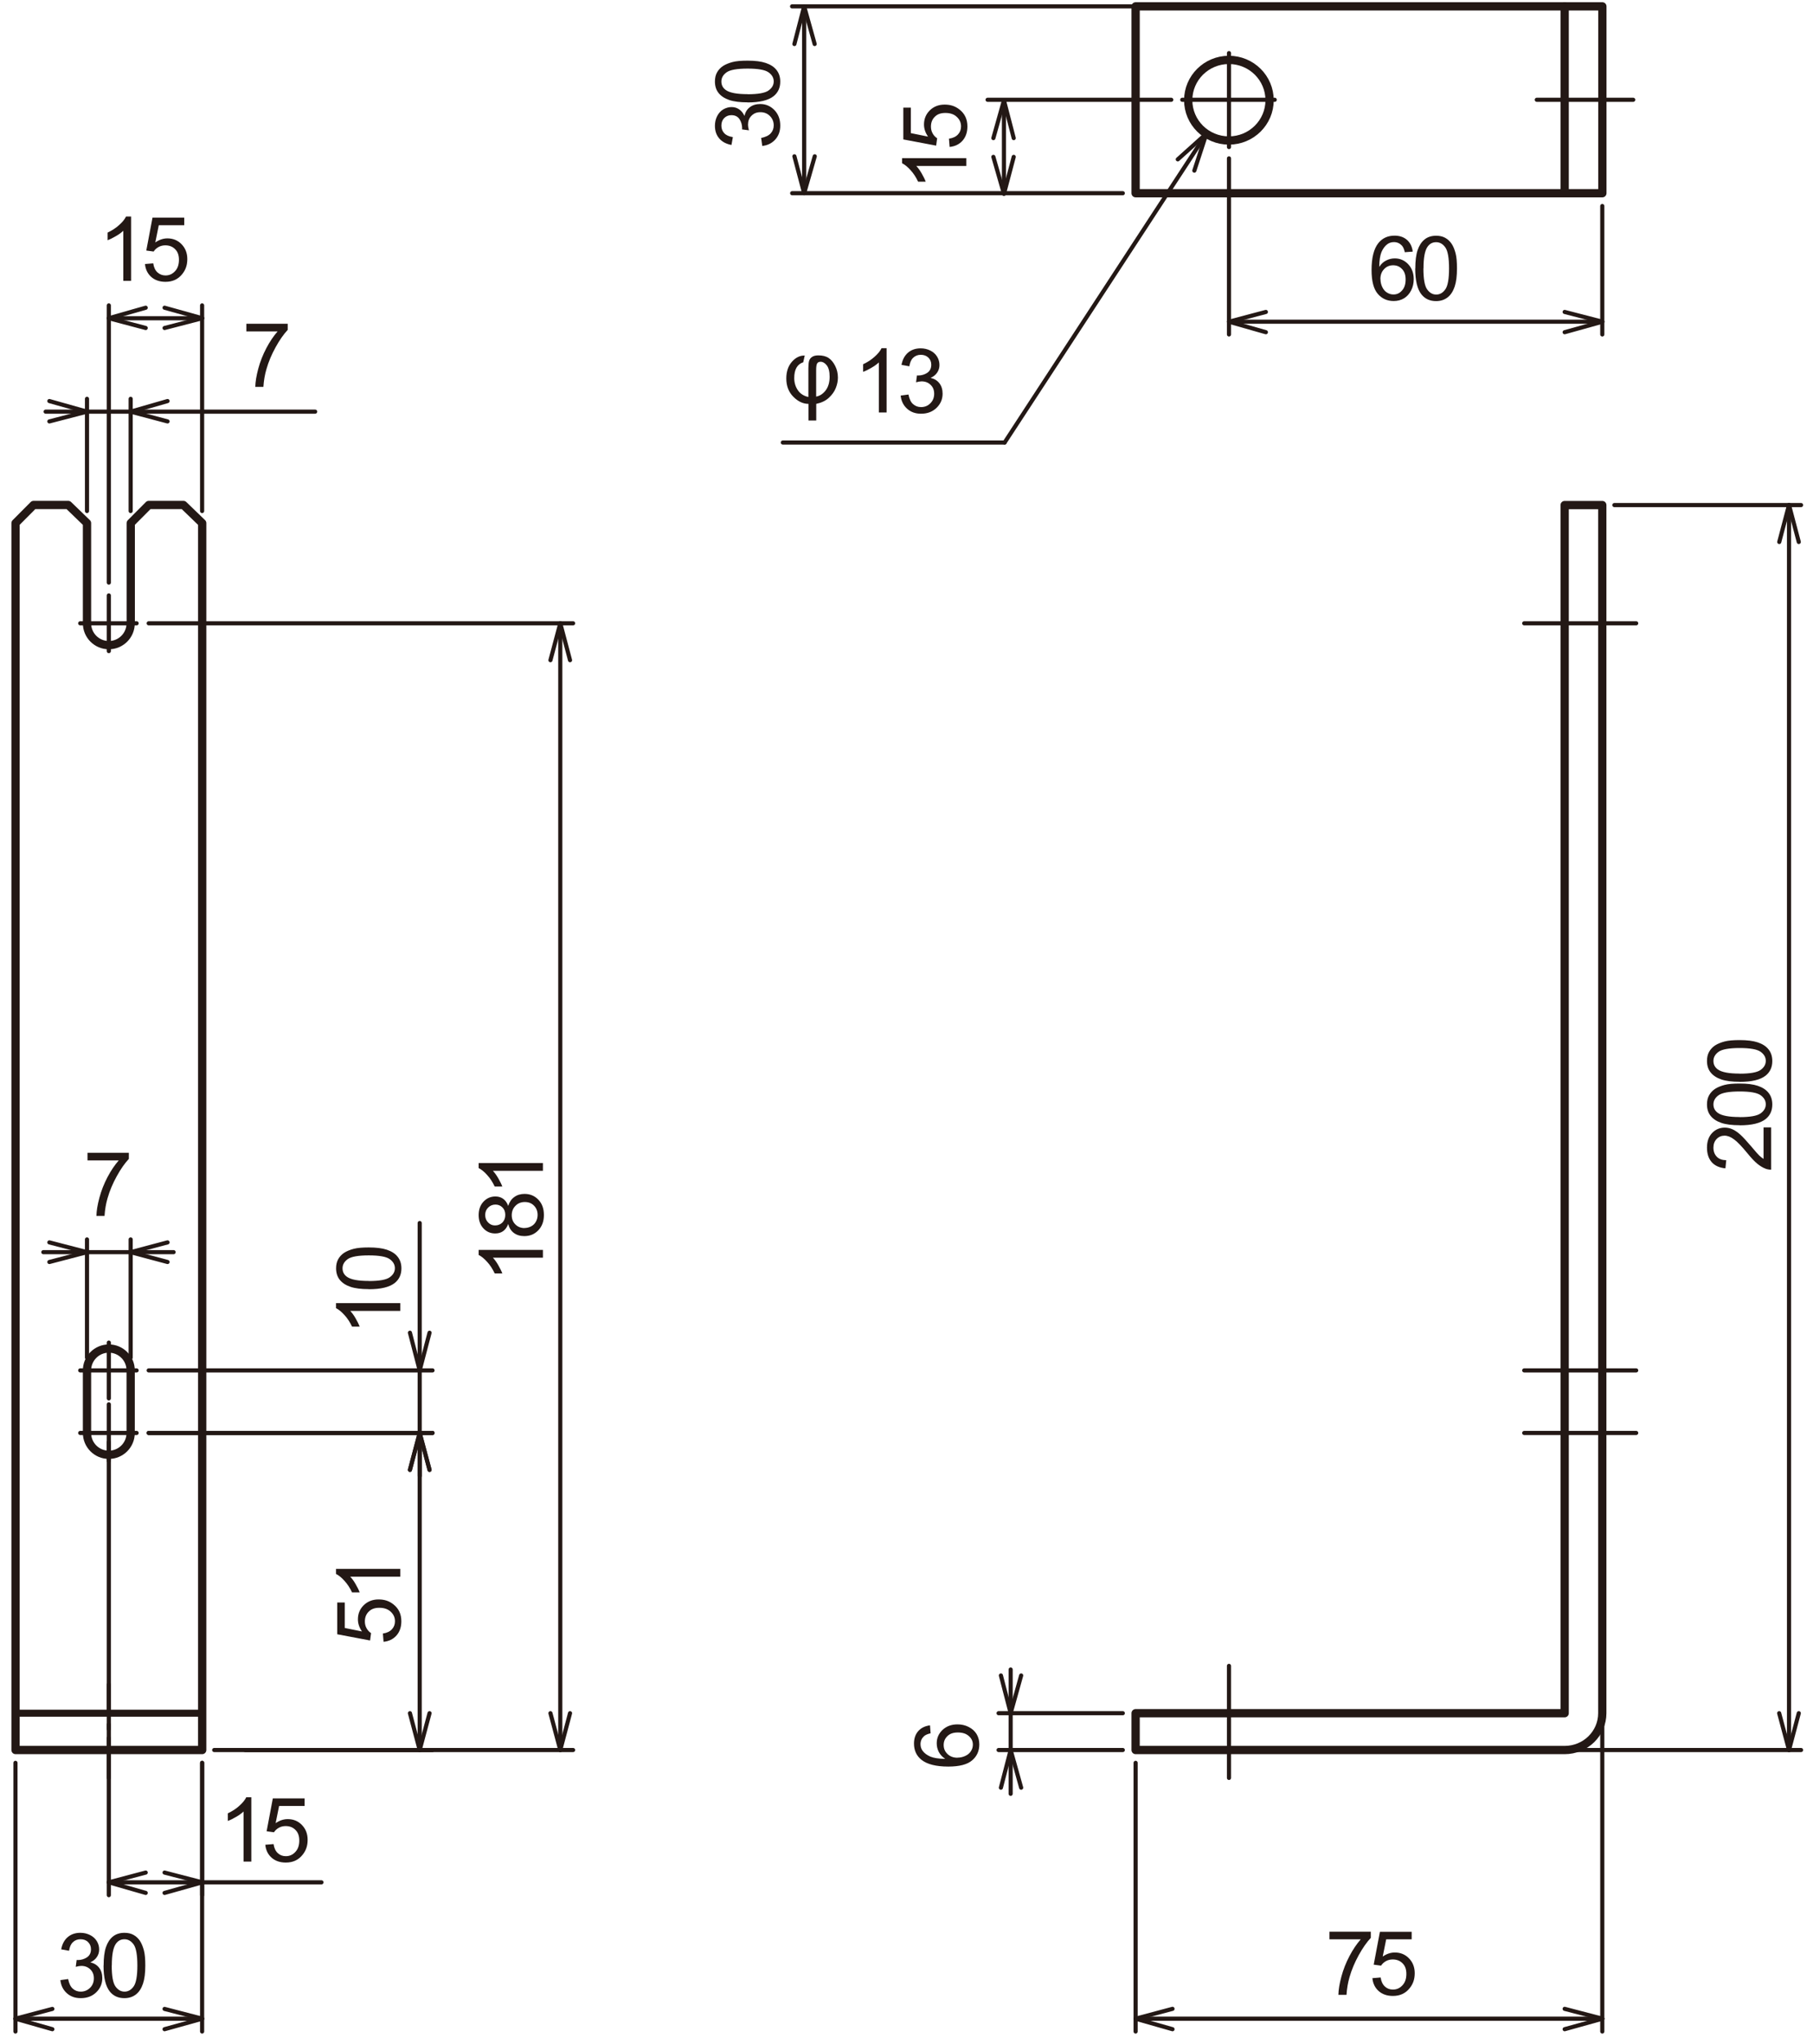 <?xml version="1.0" encoding="UTF-8"?>
<svg id="_レイヤー_1" data-name="レイヤー 1" xmlns="http://www.w3.org/2000/svg" viewBox="0 0 219.23 247">
  <defs>
    <style>
      .cls-1 {
        fill: #231815;
        stroke-width: 0px;
      }

      .cls-2 {
        stroke-width: .85px;
      }

      .cls-2, .cls-3, .cls-4 {
        fill: none;
        stroke: #231815;
        stroke-linecap: round;
        stroke-linejoin: round;
      }

      .cls-4 {
        stroke-width: .5px;
      }
    </style>
  </defs>
  <rect class="cls-3" x="137.32" y=".77" width="56.44" height="22.58"/>
  <path class="cls-3" d="m153.52,12.11c0,2.69-2.2,4.87-4.92,4.87s-4.92-2.18-4.92-4.87,2.2-4.87,4.92-4.87,4.92,2.18,4.92,4.87"/>
  <line class="cls-3" x1="189.2" y1=".77" x2="189.2" y2="23.35"/>
  <rect class="cls-2" x="1.87" y="207.05" width="22.57" height="4.46"/>
  <path class="cls-3" d="m13.16,162.98c1.46,0,2.64,1.18,2.64,2.64v7.56c0,1.46-1.18,2.64-2.64,2.64s-2.64-1.18-2.64-2.64v-7.56c0-1.46,1.18-2.64,2.64-2.64"/>
  <path class="cls-3" d="m15.8,75.33c0,1.46-1.18,2.64-2.64,2.64s-2.64-1.18-2.64-2.64v-12.11l-2.27-2.19h-4.19l-2.18,2.19v148.28h22.57V63.22l-2.27-2.19h-4.19l-2.18,2.19v12.11"/>
  <path class="cls-3" d="m193.75,61.04h-4.55v146.01h-51.88v4.45h51.88c2.52,0,4.55-1.99,4.55-4.45V61.04"/>
  <line class="cls-4" x1="142.96" y1="12.06" x2="154.14" y2="12.06"/>
  <line class="cls-4" x1="148.61" y1="6.42" x2="148.61" y2="17.77"/>
  <line class="cls-4" x1="197.49" y1="12.06" x2="185.83" y2="12.06"/>
  <polyline class="cls-4" points="142.42 19.26 145.88 16.15 144.42 20.62"/>
  <line class="cls-4" x1="145.88" y1="16.16" x2="121.48" y2="53.48"/>
  <line class="cls-4" x1="121.48" y1="53.48" x2="94.66" y2="53.48"/>
  <line class="cls-4" x1="24.44" y1="213.05" x2="24.44" y2="245.52"/>
  <line class="cls-4" x1="1.87" y1="213.05" x2="1.87" y2="245.52"/>
  <polyline class="cls-4" points="19.9 242.79 24.45 243.97 19.9 245.24"/>
  <polyline class="cls-4" points="6.33 245.24 1.87 243.97 6.33 242.79"/>
  <line class="cls-4" x1="24.44" y1="243.97" x2="1.87" y2="243.97"/>
  <line class="cls-4" x1="13.16" y1="214.87" x2="13.16" y2="210.05"/>
  <line class="cls-4" x1="13.16" y1="208.96" x2="13.16" y2="208.41"/>
  <line class="cls-4" x1="13.16" y1="207.32" x2="13.16" y2="203.59"/>
  <line class="cls-4" x1="9.7" y1="75.33" x2="13.16" y2="75.33"/>
  <line class="cls-4" x1="13.16" y1="75.33" x2="16.52" y2="75.33"/>
  <line class="cls-4" x1="13.16" y1="71.96" x2="13.16" y2="75.33"/>
  <line class="cls-4" x1="13.16" y1="75.33" x2="13.16" y2="78.69"/>
  <line class="cls-4" x1="9.7" y1="165.62" x2="13.16" y2="165.62"/>
  <line class="cls-4" x1="13.16" y1="165.62" x2="16.52" y2="165.62"/>
  <line class="cls-4" x1="13.16" y1="162.26" x2="13.16" y2="165.62"/>
  <line class="cls-4" x1="13.16" y1="165.62" x2="13.16" y2="169"/>
  <line class="cls-4" x1="9.7" y1="173.18" x2="13.16" y2="173.18"/>
  <line class="cls-4" x1="13.16" y1="173.18" x2="16.52" y2="173.18"/>
  <line class="cls-4" x1="13.16" y1="169.72" x2="13.16" y2="173.18"/>
  <line class="cls-4" x1="13.16" y1="173.18" x2="13.16" y2="176.55"/>
  <line class="cls-4" x1="148.61" y1="214.87" x2="148.61" y2="201.33"/>
  <line class="cls-4" x1="184.31" y1="173.18" x2="197.85" y2="173.18"/>
  <line class="cls-4" x1="184.31" y1="75.33" x2="197.85" y2="75.33"/>
  <line class="cls-4" x1="184.31" y1="165.62" x2="197.85" y2="165.62"/>
  <line class="cls-4" x1="137.32" y1="213.05" x2="137.32" y2="245.52"/>
  <line class="cls-4" x1="193.75" y1="201.77" x2="193.75" y2="245.52"/>
  <polyline class="cls-4" points="141.78 245.24 137.32 243.97 141.78 242.78"/>
  <polyline class="cls-4" points="189.2 242.78 193.76 243.97 189.2 245.24"/>
  <line class="cls-4" x1="137.32" y1="243.97" x2="193.76" y2="243.97"/>
  <line class="cls-4" x1="135.77" y1="211.5" x2="120.75" y2="211.5"/>
  <line class="cls-4" x1="135.77" y1="207.05" x2="120.75" y2="207.05"/>
  <line class="cls-4" x1="122.21" y1="207.05" x2="122.21" y2="211.5"/>
  <polyline class="cls-4" points="121.03 216.05 122.21 211.5 123.48 216.05"/>
  <line class="cls-4" x1="122.21" y1="211.5" x2="122.21" y2="216.79"/>
  <polyline class="cls-4" points="123.48 202.49 122.21 207.05 121.03 202.49"/>
  <line class="cls-4" x1="122.21" y1="207.05" x2="122.21" y2="201.77"/>
  <line class="cls-4" x1="185.11" y1="211.5" x2="217.79" y2="211.5"/>
  <line class="cls-4" x1="195.21" y1="61.04" x2="217.79" y2="61.04"/>
  <polyline class="cls-4" points="217.51 207.05 216.33 211.5 215.14 207.05"/>
  <polyline class="cls-4" points="215.15 65.5 216.33 61.03 217.51 65.5"/>
  <line class="cls-4" x1="216.33" y1="211.5" x2="216.33" y2="61.04"/>
  <line class="cls-4" x1="135.77" y1="23.35" x2="95.79" y2="23.35"/>
  <line class="cls-4" x1="148.97" y1=".77" x2="95.78" y2=".77"/>
  <polyline class="cls-4" points="98.52 18.89 97.24 23.35 96.06 18.89"/>
  <polyline class="cls-4" points="96.06 5.32 97.24 .77 98.51 5.32"/>
  <line class="cls-4" x1="97.24" y1="23.35" x2="97.24" y2=".77"/>
  <line class="cls-4" x1="193.75" y1="24.9" x2="193.75" y2="40.42"/>
  <line class="cls-4" x1="148.61" y1="19.14" x2="148.61" y2="40.42"/>
  <polyline class="cls-4" points="189.2 37.7 193.76 38.88 189.2 40.15"/>
  <polyline class="cls-4" points="153.07 40.15 148.61 38.88 153.07 37.7"/>
  <line class="cls-4" x1="193.75" y1="38.88" x2="148.61" y2="38.88"/>
  <line class="cls-4" x1="15.8" y1="61.76" x2="15.8" y2="48.2"/>
  <line class="cls-4" x1="10.52" y1="61.76" x2="10.52" y2="48.2"/>
  <line class="cls-4" x1="10.52" y1="49.75" x2="15.8" y2="49.75"/>
  <polyline class="cls-4" points="20.26 50.93 15.8 49.75 20.26 48.47"/>
  <line class="cls-4" x1="15.8" y1="49.75" x2="38.11" y2="49.75"/>
  <polyline class="cls-4" points="5.97 48.47 10.52 49.75 5.97 50.93"/>
  <line class="cls-4" x1="10.52" y1="49.75" x2="5.52" y2="49.75"/>
  <line class="cls-4" x1="24.44" y1="61.76" x2="24.44" y2="36.91"/>
  <line class="cls-4" x1="13.16" y1="70.41" x2="13.16" y2="36.91"/>
  <polyline class="cls-4" points="19.9 37.19 24.45 38.46 19.9 39.64"/>
  <polyline class="cls-4" points="17.62 39.64 13.16 38.46 17.62 37.19"/>
  <line class="cls-4" x1="24.44" y1="38.46" x2="13.16" y2="38.46"/>
  <line class="cls-4" x1="24.44" y1="213.05" x2="24.44" y2="229.04"/>
  <line class="cls-4" x1="13.16" y1="174.28" x2="13.16" y2="229.04"/>
  <polyline class="cls-4" points="19.9 226.31 24.45 227.49 19.9 228.77"/>
  <polyline class="cls-4" points="17.62 228.77 13.16 227.49 17.62 226.31"/>
  <line class="cls-4" x1="38.87" y1="227.49" x2="13.16" y2="227.49"/>
  <line class="cls-4" x1="25.9" y1="211.5" x2="52.3" y2="211.5"/>
  <line class="cls-4" x1="17.98" y1="173.18" x2="52.3" y2="173.18"/>
  <polyline class="cls-4" points="51.94 207.05 50.75 211.5 49.57 207.05"/>
  <polyline class="cls-4" points="49.57 177.64 50.75 173.18 51.94 177.64"/>
  <line class="cls-4" x1="50.75" y1="211.5" x2="50.75" y2="173.18"/>
  <line class="cls-4" x1="29.64" y1="211.5" x2="69.3" y2="211.5"/>
  <line class="cls-4" x1="17.98" y1="75.33" x2="69.3" y2="75.33"/>
  <polyline class="cls-4" points="68.93 207.05 67.75 211.5 66.56 207.05"/>
  <polyline class="cls-4" points="66.56 79.79 67.75 75.33 68.93 79.79"/>
  <line class="cls-4" x1="67.75" y1="211.5" x2="67.75" y2="75.33"/>
  <line class="cls-4" x1="17.98" y1="173.18" x2="52.3" y2="173.18"/>
  <line class="cls-4" x1="17.98" y1="165.62" x2="52.3" y2="165.62"/>
  <line class="cls-4" x1="50.75" y1="165.62" x2="50.75" y2="173.18"/>
  <polyline class="cls-4" points="49.57 177.64 50.75 173.18 51.94 177.64"/>
  <line class="cls-4" x1="50.75" y1="173.18" x2="50.75" y2="178.37"/>
  <polyline class="cls-4" points="51.94 161.07 50.75 165.62 49.57 161.07"/>
  <line class="cls-4" x1="50.75" y1="165.62" x2="50.75" y2="147.81"/>
  <line class="cls-4" x1="15.8" y1="164.08" x2="15.8" y2="149.79"/>
  <line class="cls-4" x1="10.52" y1="164.08" x2="10.52" y2="149.79"/>
  <line class="cls-4" x1="10.52" y1="151.33" x2="15.8" y2="151.33"/>
  <polyline class="cls-4" points="20.26 152.52 15.8 151.33 20.26 150.15"/>
  <line class="cls-4" x1="15.8" y1="151.33" x2="20.99" y2="151.33"/>
  <polyline class="cls-4" points="5.97 150.15 10.52 151.33 5.97 152.52"/>
  <line class="cls-4" x1="10.52" y1="151.33" x2="5.24" y2="151.33"/>
  <path class="cls-1" d="m97.31,42.96l-.18.82c-.73.24-1.09.88-1.09,1.91,0,.54.14,1.03.43,1.46.29.43.71.7,1.28.83v-3.48c0-.37.03-.66.08-.86s.17-.37.36-.5c.19-.13.44-.19.77-.19.5,0,.91.1,1.23.31.31.2.58.53.8.96s.33.91.33,1.42c0,.42-.09.84-.26,1.27-.17.42-.45.81-.84,1.17s-.9.6-1.52.73v2.01h-.94v-2.01c-.65,0-1.27-.29-1.83-.86-.57-.57-.85-1.31-.85-2.21,0-.83.23-1.51.68-2.02.46-.52.98-.77,1.57-.75Zm1.38,4.97c.45-.08.83-.33,1.15-.75.32-.42.48-.97.48-1.65,0-.63-.12-1.09-.35-1.38-.23-.29-.48-.43-.74-.43-.19,0-.32.06-.41.19s-.13.41-.13.85v3.16Z"/>
  <g>
    <path class="cls-1" d="m107.22,49.85h-.95v-6.05c-.23.22-.53.44-.9.65-.37.22-.7.38-1,.49v-.92c.53-.25,1-.55,1.39-.91.4-.35.68-.7.84-1.03h.61v7.76Z"/>
    <path class="cls-1" d="m108.9,47.81l.95-.13c.11.54.29.93.56,1.16s.58.36.96.36c.45,0,.82-.15,1.13-.46.31-.31.46-.69.46-1.15s-.14-.8-.43-1.08c-.29-.28-.65-.42-1.09-.42-.18,0-.4.04-.67.11l.11-.83c.06,0,.11.01.15.01.4,0,.77-.11,1.09-.32s.49-.54.49-.98c0-.35-.12-.64-.35-.86s-.54-.34-.91-.34-.68.12-.92.35c-.25.23-.4.58-.47,1.04l-.95-.17c.12-.64.38-1.13.79-1.48.41-.35.92-.52,1.53-.52.42,0,.81.09,1.17.27.36.18.63.43.82.74.19.31.28.65.28,1s-.09.64-.27.91c-.18.27-.44.49-.8.65.46.11.81.32,1.07.66.25.33.38.75.38,1.25,0,.67-.25,1.25-.74,1.72s-1.11.7-1.87.7c-.68,0-1.24-.2-1.69-.61s-.7-.93-.77-1.57Z"/>
  </g>
  <g>
    <path class="cls-1" d="m170.81,30.41l-.94.07c-.08-.37-.2-.64-.36-.81-.26-.27-.57-.41-.95-.41-.3,0-.57.08-.8.25-.3.22-.53.54-.71.95-.17.42-.26,1.01-.27,1.79.23-.35.51-.61.84-.77.33-.17.68-.25,1.04-.25.63,0,1.17.23,1.62.7.44.47.67,1.07.67,1.81,0,.49-.1.94-.31,1.35-.21.42-.5.74-.86.96-.37.22-.78.33-1.25.33-.79,0-1.44-.29-1.93-.87-.5-.58-.75-1.54-.75-2.88,0-1.49.28-2.58.83-3.26.48-.59,1.13-.89,1.95-.89.61,0,1.11.17,1.5.51s.62.81.7,1.41Zm-3.88,3.33c0,.33.07.64.21.94.14.3.33.53.58.68.25.16.51.23.79.23.4,0,.75-.16,1.03-.49.29-.32.43-.76.43-1.32s-.14-.96-.43-1.26c-.29-.31-.64-.46-1.08-.46s-.79.15-1.09.46c-.3.31-.45.71-.45,1.21Z"/>
    <path class="cls-1" d="m171.14,32.44c0-.91.09-1.65.28-2.21.19-.56.47-.99.84-1.29.37-.3.84-.45,1.4-.45.42,0,.78.08,1.09.25.31.17.57.41.78.72s.36.7.48,1.15c.12.45.17,1.06.17,1.83,0,.91-.09,1.64-.28,2.2s-.46.99-.84,1.29-.84.46-1.41.46c-.75,0-1.33-.27-1.76-.8-.51-.64-.76-1.69-.76-3.14Zm.98,0c0,1.27.15,2.11.45,2.53s.66.63,1.1.63.8-.21,1.1-.63.45-1.27.45-2.53-.15-2.12-.45-2.54-.67-.63-1.11-.63-.78.18-1.04.55c-.33.47-.49,1.34-.49,2.61Z"/>
  </g>
  <path class="cls-1" d="m29.79,40.04v-.91h5v.74c-.49.52-.98,1.22-1.46,2.09-.48.87-.86,1.76-1.12,2.68-.19.65-.31,1.35-.36,2.12h-.98c.01-.61.13-1.34.36-2.2s.56-1.69.98-2.49.88-1.47,1.36-2.02h-3.79Z"/>
  <g>
    <path class="cls-1" d="m15.86,33.94h-.95v-6.05c-.23.22-.53.44-.9.65-.37.22-.7.38-1,.49v-.92c.53-.25,1-.55,1.39-.91.4-.35.68-.7.84-1.03h.61v7.76Z"/>
    <path class="cls-1" d="m17.53,31.91l1-.08c.07.49.25.85.51,1.09.27.24.59.37.97.37.46,0,.84-.17,1.16-.52.32-.34.47-.8.47-1.37s-.15-.97-.46-1.28c-.3-.31-.7-.47-1.19-.47-.31,0-.58.07-.83.21-.25.14-.44.32-.58.54l-.89-.12.75-3.97h3.84v.91h-3.08l-.42,2.08c.46-.32.95-.49,1.46-.49.68,0,1.25.23,1.71.7.46.47.7,1.07.7,1.8s-.2,1.3-.61,1.81c-.5.63-1.17.94-2.03.94-.7,0-1.28-.2-1.72-.59-.44-.39-.7-.92-.76-1.57Z"/>
  </g>
  <polyline class="cls-4" points="120.12 16.69 121.4 12.14 122.58 16.69"/>
  <polyline class="cls-4" points="122.58 18.96 121.4 23.42 120.12 18.96"/>
  <line class="cls-4" x1="121.4" y1="12.14" x2="121.4" y2="23.42"/>
  <g>
    <path class="cls-1" d="m116.85,19.11v.95h-6.05c.22.23.44.53.65.9s.38.7.49,1h-.92c-.25-.53-.55-1-.91-1.39-.36-.4-.7-.68-1.03-.84v-.61h7.76Z"/>
    <path class="cls-1" d="m114.83,17.76l-.08-1c.49-.07.85-.25,1.09-.51.25-.27.37-.59.37-.97,0-.46-.17-.84-.52-1.16-.34-.32-.8-.47-1.37-.47s-.97.15-1.28.46c-.31.3-.47.7-.47,1.19,0,.31.07.58.21.83s.32.44.54.58l-.12.89-3.97-.75v-3.84h.91v3.08l2.08.42c-.32-.46-.49-.95-.49-1.46,0-.67.23-1.24.7-1.71.47-.46,1.07-.7,1.8-.7s1.3.2,1.81.61c.63.5.94,1.17.94,2.03,0,.7-.2,1.28-.59,1.72-.39.44-.92.7-1.57.76Z"/>
  </g>
  <path class="cls-1" d="m10.58,140.23v-.91h5v.74c-.49.52-.98,1.22-1.46,2.09-.48.87-.86,1.76-1.12,2.68-.19.65-.31,1.35-.36,2.12h-.98c.01-.61.13-1.34.36-2.2s.56-1.69.98-2.49.88-1.47,1.36-2.02h-3.79Z"/>
  <g>
    <path class="cls-1" d="m30.4,224.98h-.95v-6.05c-.23.22-.53.44-.9.65-.37.22-.7.38-1,.49v-.92c.53-.25,1-.55,1.39-.91.4-.36.68-.7.84-1.03h.61v7.76Z"/>
    <path class="cls-1" d="m32.08,222.95l1-.08c.07.49.25.85.51,1.09.27.25.59.37.97.37.46,0,.84-.17,1.16-.52.32-.34.47-.8.47-1.37s-.15-.97-.46-1.28c-.3-.31-.7-.47-1.19-.47-.31,0-.58.07-.83.21s-.44.32-.58.54l-.89-.12.75-3.97h3.84v.91h-3.08l-.42,2.08c.46-.32.95-.49,1.46-.49.68,0,1.25.23,1.71.7.46.47.7,1.07.7,1.8s-.2,1.3-.61,1.81c-.5.63-1.17.94-2.03.94-.7,0-1.28-.2-1.72-.59-.44-.39-.7-.92-.76-1.57Z"/>
  </g>
  <g>
    <path class="cls-1" d="m7.29,239.31l.95-.13c.11.54.29.92.56,1.16s.58.36.96.36c.45,0,.82-.16,1.13-.46.31-.31.46-.69.46-1.15s-.14-.79-.43-1.08c-.29-.28-.65-.42-1.09-.42-.18,0-.4.04-.67.11l.11-.83c.06,0,.11.01.15.01.4,0,.77-.11,1.09-.32s.49-.54.49-.98c0-.35-.12-.64-.35-.87s-.54-.34-.91-.34-.68.12-.92.35c-.25.23-.4.58-.47,1.04l-.95-.17c.12-.64.38-1.13.79-1.48.41-.35.92-.52,1.53-.52.42,0,.81.09,1.17.27.36.18.63.43.82.74.19.31.28.65.28,1s-.09.64-.27.91c-.18.27-.44.49-.8.65.46.11.81.32,1.07.66.25.33.38.75.38,1.25,0,.67-.25,1.25-.74,1.72-.49.47-1.11.7-1.87.7-.68,0-1.24-.2-1.69-.61s-.7-.93-.77-1.57Z"/>
    <path class="cls-1" d="m12.53,237.54c0-.91.09-1.65.28-2.21.19-.56.47-.99.84-1.29.37-.3.84-.45,1.4-.45.42,0,.78.08,1.09.25s.57.41.78.72c.2.31.36.7.48,1.15.12.45.17,1.06.17,1.83,0,.91-.09,1.64-.28,2.2s-.46.99-.84,1.29-.84.46-1.41.46c-.75,0-1.33-.27-1.76-.8-.51-.64-.76-1.69-.76-3.14Zm.98,0c0,1.27.15,2.11.45,2.53.3.42.66.63,1.1.63s.8-.21,1.1-.63.45-1.27.45-2.53-.15-2.12-.45-2.54c-.3-.42-.67-.63-1.11-.63s-.78.18-1.04.55c-.33.47-.49,1.34-.49,2.61Z"/>
  </g>
  <g>
    <path class="cls-1" d="m160.76,234.37v-.91h5v.74c-.49.52-.98,1.22-1.46,2.09-.48.87-.86,1.76-1.12,2.68-.19.65-.31,1.36-.36,2.12h-.98c.01-.61.13-1.34.36-2.2s.56-1.69.98-2.49.88-1.47,1.36-2.02h-3.79Z"/>
    <path class="cls-1" d="m165.95,239.07l1-.08c.07.49.25.85.51,1.09.27.25.59.37.97.37.46,0,.84-.17,1.16-.52.32-.34.47-.8.47-1.37s-.15-.97-.46-1.28c-.3-.31-.7-.47-1.19-.47-.31,0-.58.07-.83.21s-.44.32-.58.54l-.89-.12.75-3.97h3.84v.91h-3.08l-.42,2.08c.46-.32.95-.49,1.46-.49.68,0,1.25.23,1.71.7.46.47.7,1.07.7,1.8s-.2,1.3-.61,1.81c-.5.63-1.17.94-2.03.94-.7,0-1.28-.2-1.72-.59-.44-.39-.7-.92-.76-1.57Z"/>
  </g>
  <g>
    <path class="cls-1" d="m92.17,17.62l-.13-.95c.54-.11.92-.29,1.16-.56s.36-.58.36-.96c0-.45-.16-.82-.46-1.13-.31-.31-.69-.46-1.15-.46s-.79.14-1.08.43-.42.65-.42,1.09c0,.18.04.4.11.67l-.83-.11c0-.06.01-.11.01-.15,0-.4-.11-.77-.32-1.09-.21-.32-.54-.48-.98-.48-.35,0-.64.12-.87.35-.23.24-.34.54-.34.91s.12.68.35.92c.23.25.58.4,1.04.47l-.17.95c-.64-.12-1.13-.38-1.48-.79-.35-.41-.52-.92-.52-1.53,0-.42.09-.81.27-1.17.18-.35.43-.63.74-.81s.65-.28,1-.28.64.09.91.27c.27.18.49.44.65.8.11-.46.32-.81.66-1.06.33-.25.75-.38,1.25-.38.67,0,1.25.25,1.72.74.47.49.7,1.11.7,1.87,0,.68-.2,1.24-.61,1.69s-.93.7-1.57.77Z"/>
    <path class="cls-1" d="m90.4,12.37c-.91,0-1.65-.09-2.21-.28s-.99-.47-1.29-.84c-.3-.37-.45-.84-.45-1.4,0-.42.08-.78.25-1.09s.41-.57.72-.78c.31-.2.7-.36,1.15-.48.45-.12,1.06-.17,1.83-.17.91,0,1.64.09,2.2.28.56.19.99.46,1.29.84.3.37.46.84.46,1.41,0,.75-.27,1.33-.8,1.76-.64.51-1.69.76-3.14.76Zm0-.98c1.27,0,2.11-.15,2.53-.45.42-.3.63-.66.63-1.1s-.21-.8-.63-1.1c-.42-.3-1.27-.45-2.53-.45s-2.12.15-2.54.45c-.42.3-.63.67-.63,1.11s.18.78.55,1.04c.47.33,1.34.49,2.61.49Z"/>
  </g>
  <path class="cls-1" d="m112.46,208.54l.07.94c-.37.08-.64.2-.81.36-.27.26-.41.57-.41.95,0,.3.08.57.25.8.22.3.54.53.95.71.42.17,1.01.26,1.79.27-.35-.23-.61-.51-.78-.84s-.25-.68-.25-1.04c0-.63.23-1.17.7-1.62.47-.44,1.07-.67,1.81-.67.48,0,.94.1,1.35.31.42.21.74.5.96.86.22.37.33.78.33,1.25,0,.79-.29,1.44-.87,1.93-.58.5-1.54.75-2.88.75-1.49,0-2.58-.28-3.26-.83-.59-.48-.89-1.13-.89-1.95,0-.61.17-1.11.51-1.5s.81-.62,1.41-.7Zm3.33,3.88c.33,0,.64-.07.94-.21s.53-.33.68-.58c.16-.25.23-.51.23-.79,0-.4-.16-.75-.49-1.03-.32-.29-.76-.43-1.32-.43s-.96.14-1.26.43-.46.64-.46,1.08.15.79.46,1.09.71.45,1.21.45Z"/>
  <g>
    <path class="cls-1" d="m48.4,157.48v.95h-6.05c.22.23.44.53.65.9s.38.7.49,1h-.92c-.25-.53-.55-1-.91-1.39-.36-.4-.7-.68-1.03-.84v-.61h7.76Z"/>
    <path class="cls-1" d="m44.59,155.8c-.91,0-1.65-.09-2.21-.28s-.99-.47-1.29-.84c-.3-.37-.45-.84-.45-1.4,0-.42.08-.78.25-1.09s.41-.57.72-.78c.31-.2.7-.36,1.15-.48.45-.12,1.06-.17,1.83-.17.91,0,1.64.09,2.2.28.56.19.99.46,1.29.84.3.37.46.84.46,1.41,0,.75-.27,1.33-.8,1.76-.64.51-1.69.76-3.14.76Zm0-.98c1.27,0,2.11-.15,2.53-.45.42-.3.63-.66.63-1.1s-.21-.8-.63-1.1c-.42-.3-1.27-.45-2.53-.45s-2.12.15-2.54.45c-.42.3-.63.67-.63,1.11s.18.78.55,1.04c.47.33,1.34.49,2.61.49Z"/>
  </g>
  <g>
    <path class="cls-1" d="m46.38,198.42l-.08-1c.49-.07.85-.25,1.09-.51.25-.27.37-.59.37-.97,0-.46-.17-.84-.52-1.16-.34-.32-.8-.47-1.37-.47s-.97.15-1.28.46c-.31.3-.47.7-.47,1.19,0,.31.07.58.21.83s.32.44.54.58l-.12.89-3.97-.75v-3.84h.91v3.08l2.08.42c-.32-.46-.49-.95-.49-1.46,0-.68.23-1.25.7-1.71.47-.46,1.07-.7,1.8-.7s1.3.2,1.81.61c.63.5.94,1.17.94,2.03,0,.7-.2,1.28-.59,1.72-.39.44-.92.7-1.57.76Z"/>
    <path class="cls-1" d="m48.4,189.6v.95h-6.05c.22.23.44.53.65.9.22.37.38.7.49,1h-.92c-.25-.53-.55-1-.91-1.39-.36-.4-.7-.68-1.03-.84v-.61h7.76Z"/>
  </g>
  <g>
    <path class="cls-1" d="m65.65,151.05v.95h-6.05c.22.23.44.53.65.9s.38.7.49,1h-.92c-.25-.53-.55-1-.91-1.39-.36-.4-.7-.68-1.03-.84v-.61h7.76Z"/>
    <path class="cls-1" d="m61.46,147.91c-.14.39-.35.69-.62.88-.27.19-.59.28-.96.28-.56,0-1.04-.2-1.42-.61-.38-.4-.58-.94-.58-1.61s.2-1.22.59-1.63c.39-.41.87-.62,1.43-.62.36,0,.67.09.94.28s.47.47.61.86c.15-.47.4-.84.75-1.08.34-.25.76-.37,1.23-.37.66,0,1.22.23,1.67.7.45.47.67,1.08.67,1.85s-.23,1.38-.68,1.85c-.45.47-1.01.7-1.69.7-.5,0-.92-.13-1.26-.38-.34-.25-.57-.62-.69-1.09Zm-1.61.19c.37,0,.66-.12.9-.35.23-.24.35-.54.35-.92s-.11-.67-.34-.9-.51-.35-.85-.35-.64.12-.88.36-.36.54-.36.9.12.66.35.9c.23.24.51.36.83.36Zm3.57.31c.27,0,.53-.06.79-.19.25-.13.45-.32.59-.57.14-.25.21-.53.21-.82,0-.45-.15-.83-.44-1.12-.29-.3-.66-.44-1.11-.44s-.83.15-1.13.46c-.3.3-.45.69-.45,1.14s.15.82.44,1.11c.29.29.66.44,1.11.44Z"/>
    <path class="cls-1" d="m65.65,140.55v.95h-6.05c.22.23.44.53.65.9s.38.7.49,1h-.92c-.25-.53-.55-1-.91-1.39-.36-.4-.7-.68-1.03-.84v-.61h7.76Z"/>
  </g>
  <g>
    <path class="cls-1" d="m213.26,136.25h.91v5.11c-.23,0-.45-.03-.66-.11-.35-.13-.69-.34-1.03-.62s-.73-.7-1.17-1.24c-.69-.84-1.23-1.41-1.64-1.7-.4-.3-.78-.44-1.14-.44s-.69.13-.95.4c-.26.27-.39.62-.39,1.05,0,.46.14.82.41,1.1s.65.41,1.14.42l-.1.98c-.73-.07-1.28-.32-1.66-.75-.38-.44-.57-1.02-.57-1.76s.21-1.33.62-1.76c.41-.43.92-.65,1.53-.65.31,0,.61.06.91.19.3.13.61.34.94.63.33.29.78.78,1.36,1.46.48.57.8.94.97,1.1.17.16.34.29.51.4v-3.79Z"/>
    <path class="cls-1" d="m210.36,135.99c-.91,0-1.65-.09-2.21-.28s-.99-.47-1.29-.84c-.3-.37-.45-.84-.45-1.4,0-.42.08-.78.25-1.09s.41-.57.72-.78c.31-.2.7-.36,1.15-.48.45-.12,1.06-.17,1.83-.17.91,0,1.64.09,2.2.28.56.19.99.46,1.29.84.3.37.46.84.46,1.41,0,.75-.27,1.33-.8,1.76-.64.51-1.69.76-3.14.76Zm0-.98c1.27,0,2.11-.15,2.53-.45.42-.3.63-.66.63-1.1s-.21-.8-.63-1.1c-.42-.3-1.27-.45-2.53-.45s-2.12.15-2.54.45c-.42.3-.63.67-.63,1.11s.18.78.55,1.04c.47.33,1.34.49,2.61.49Z"/>
    <path class="cls-1" d="m210.36,130.74c-.91,0-1.65-.09-2.21-.28s-.99-.47-1.29-.84c-.3-.37-.45-.84-.45-1.4,0-.42.08-.78.25-1.09s.41-.57.72-.78c.31-.2.7-.36,1.15-.48.45-.12,1.06-.17,1.83-.17.91,0,1.64.09,2.2.28.56.19.99.46,1.29.84.3.37.46.84.46,1.41,0,.75-.27,1.33-.8,1.76-.64.51-1.69.76-3.14.76Zm0-.98c1.27,0,2.11-.15,2.53-.45.42-.3.63-.66.63-1.1s-.21-.8-.63-1.1c-.42-.3-1.27-.45-2.53-.45s-2.12.15-2.54.45c-.42.3-.63.67-.63,1.11s.18.78.55,1.04c.47.33,1.34.49,2.61.49Z"/>
  </g>
  <line class="cls-4" x1="119.42" y1="12.06" x2="141.63" y2="12.06"/>
</svg>